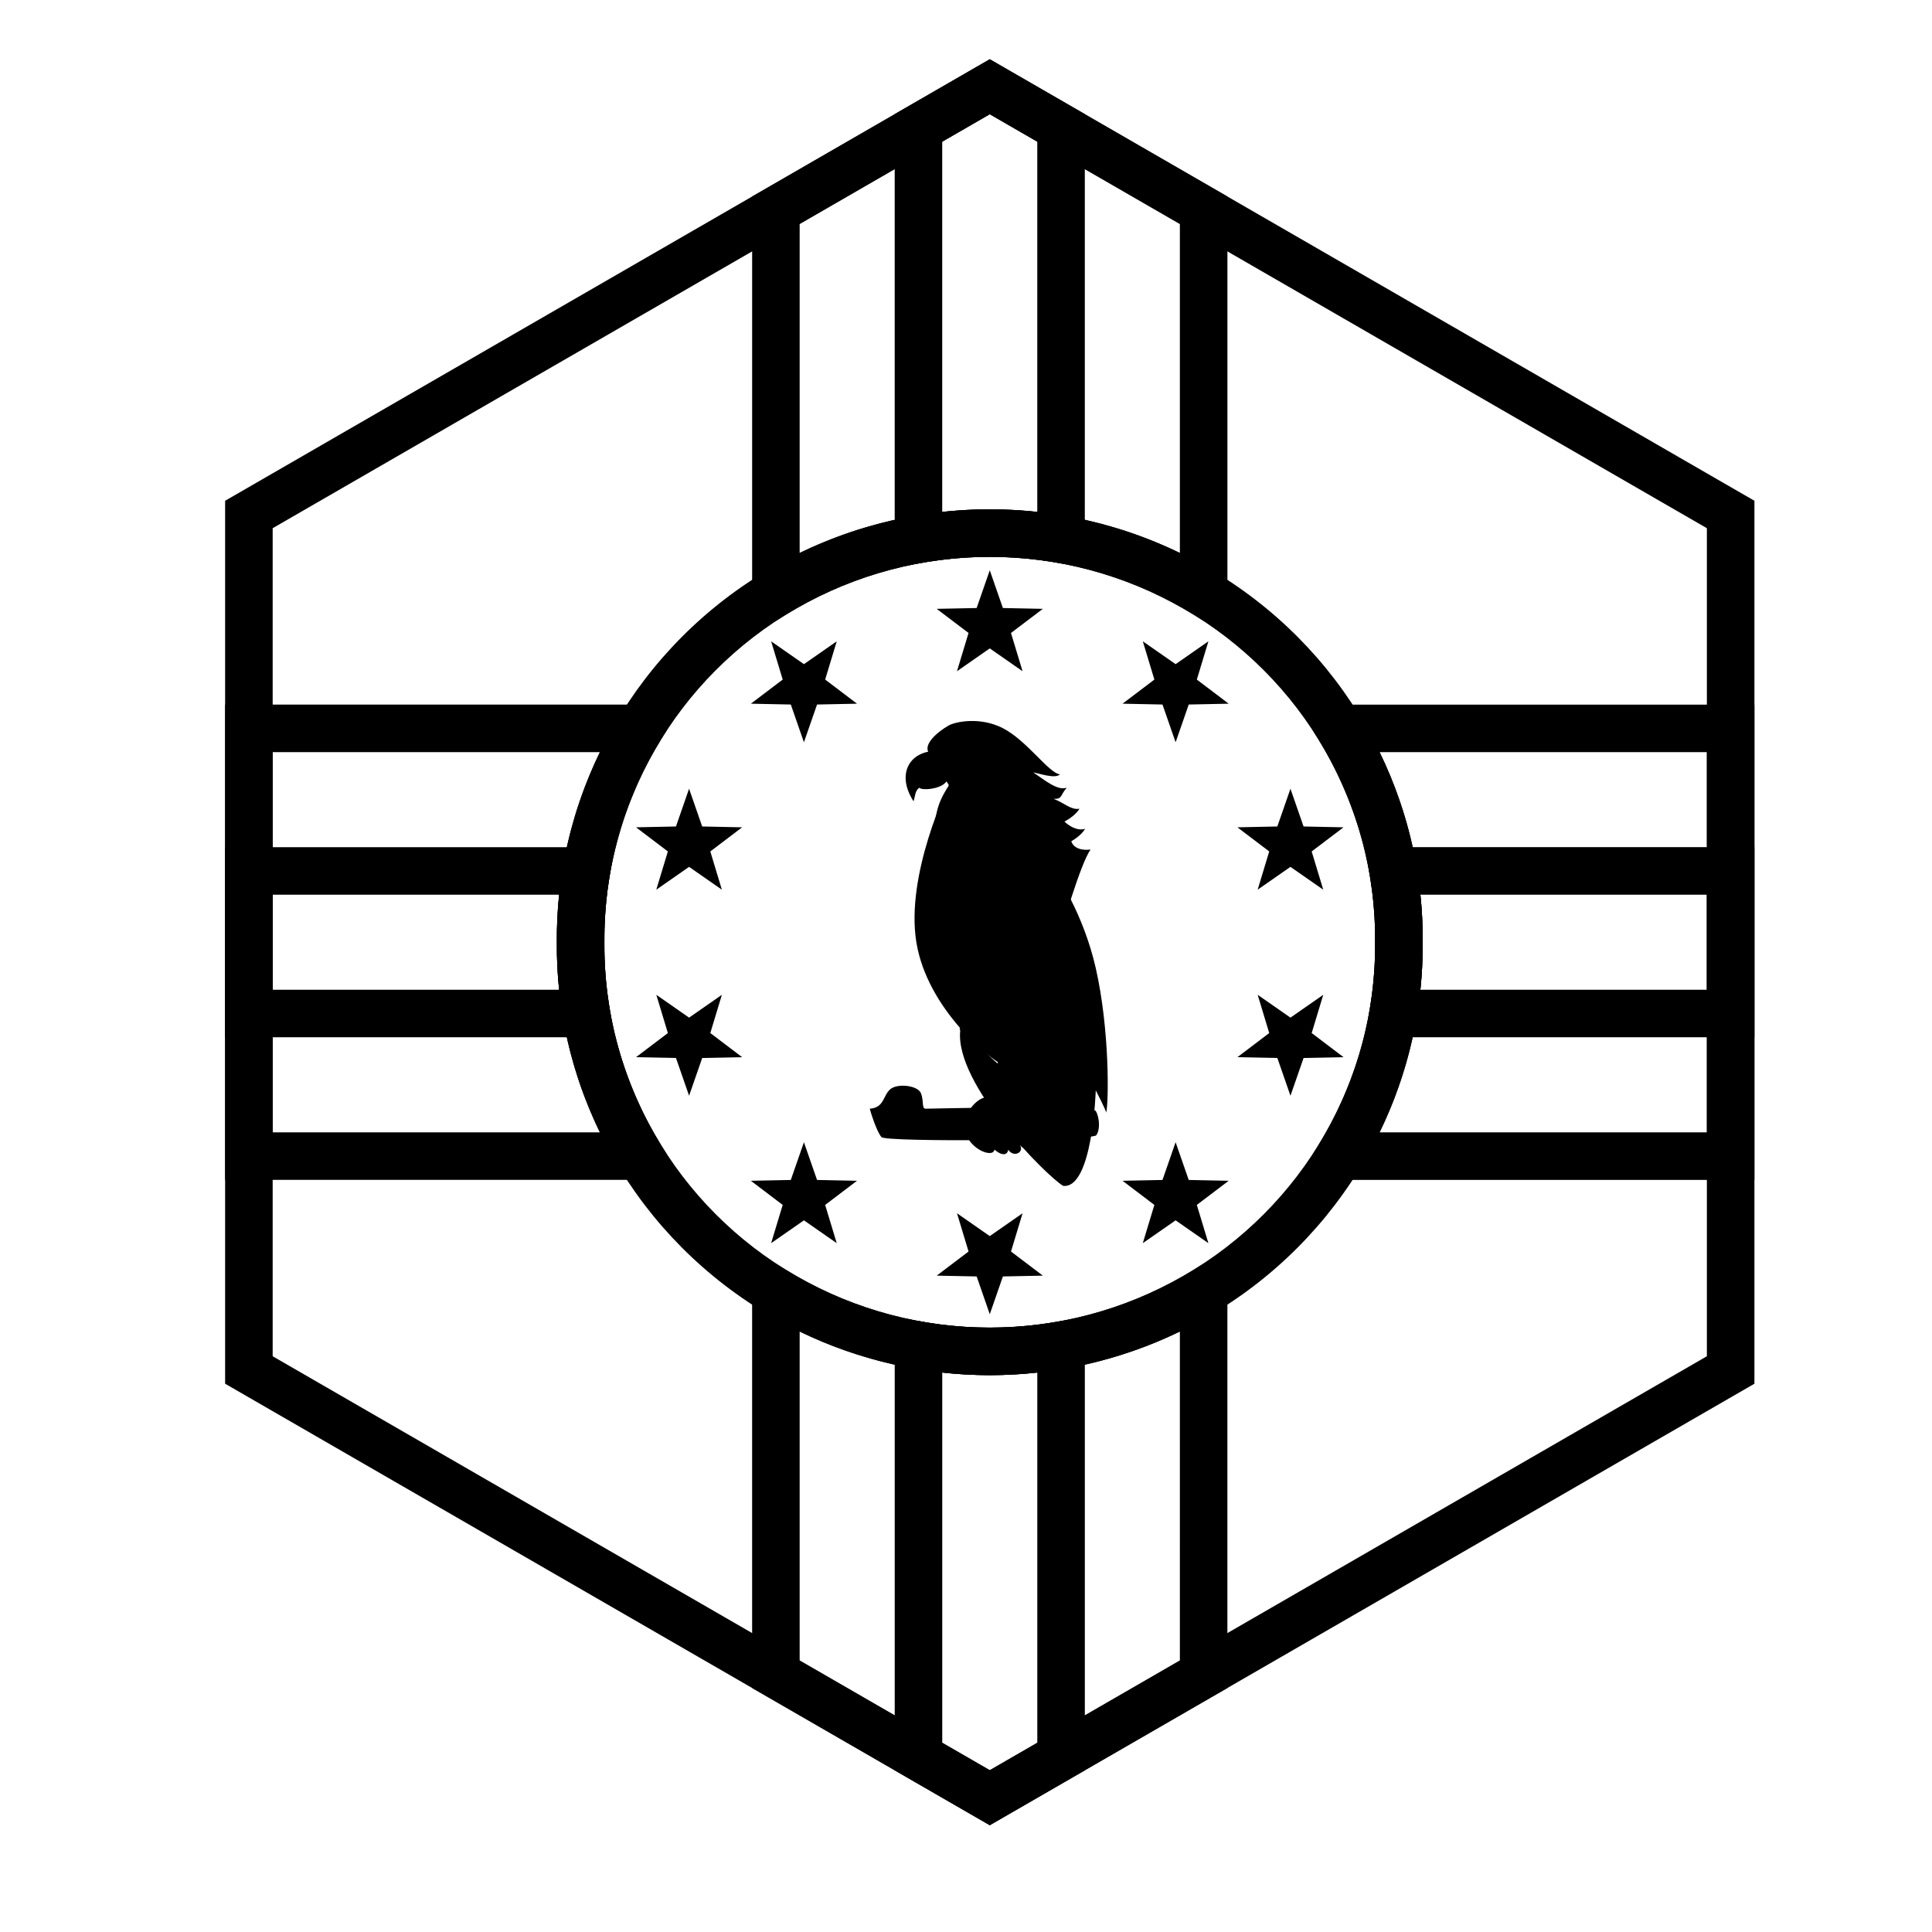 <?xml version="1.0" encoding="UTF-8"?>
<!-- Uploaded to: ICON Repo, www.svgrepo.com, Generator: ICON Repo Mixer Tools -->
<svg fill="#000000" width="800px" height="800px" version="1.1" viewBox="144 144 512 512" xmlns="http://www.w3.org/2000/svg">
 <g>
  <path d="m406.3 174.26-190.04 109.72v219.44l190.04 109.72 190.04-109.72v-219.44zm202.64 102.45v233.99l-202.64 116.99-202.64-116.99v-233.99l202.64-116.99z"/>
  <path d="m418.89 181.53-12.594-7.273-12.598 7.273v98.133c8.371-0.918 16.82-0.918 25.191 0zm12.598 112.88-7.387-1.297c-11.777-2.062-23.836-2.062-35.609 0l-7.387 1.297v-120.16l25.191-14.543 25.191 14.543zm88.926 86.691c0.438 4.18 0.641 8.375 0.605 12.543 0.035 4.234-0.168 8.457-0.605 12.648h75.926v-25.191zm88.52 37.785h-103.21l1.262-7.359c1-5.856 1.484-11.801 1.434-17.883 0.051-5.977-0.434-11.922-1.434-17.777l-1.262-7.359h103.21zm-190.04 88.848c-8.371 0.918-16.82 0.918-25.191 0v98.133l12.598 7.273 12.594-7.273zm-12.594 119.95-25.191-14.543v-120.16l7.387 1.293c11.773 2.066 23.832 2.066 35.609 0l7.387-1.293v120.16zm-114.12-221.39c-0.434-4.18-0.637-8.375-0.602-12.543-0.035-4.234 0.168-8.457 0.602-12.648h-75.922v25.191zm-88.52-37.785h103.21l-1.258 7.359c-1.004 5.856-1.484 11.801-1.438 17.883-0.047 5.977 0.434 11.922 1.438 17.777l1.258 7.359h-103.21z"/>
  <path d="m406.3 174.26-50.383 29.09v87.191c31.773-15.418 68.988-15.418 100.76 0v-87.191zm62.977 138.08-9.57-5.82c-0.688-0.418-1.383-0.828-2.082-1.23-31.73-18.285-70.918-18.285-102.65 0-0.699 0.402-1.395 0.812-2.082 1.23l-9.57 5.82v-116.26l62.977-36.359 62.977 36.359zm40.336 30.984c7.606 15.621 11.555 32.832 11.41 50.328 0.145 17.582-3.805 34.809-11.41 50.434h86.73v-100.76zm99.324 113.36h-121.18l5.863-9.582c9.797-16.016 14.961-34.449 14.805-53.445 0.156-18.891-5.008-37.324-14.805-53.34l-5.863-9.582h121.18zm-152.26 40.188c-31.773 15.418-68.988 15.418-100.76 0v87.191l50.383 29.09 50.379-29.09zm-50.379 130.82-62.977-36.359v-116.26l9.57 5.82c0.688 0.418 1.383 0.828 2.082 1.23 31.73 18.285 70.918 18.285 102.65 0 0.699-0.402 1.395-0.812 2.082-1.23l9.57-5.82v116.26zm-190.04-183.61h86.73c-7.606-15.621-11.555-32.832-11.41-50.328-0.145-17.582 3.805-34.812 11.41-50.434h-86.73zm-12.598-113.36h121.18l-5.863 9.582c-9.801 16.016-14.965 34.449-14.809 53.445-0.156 18.891 5.008 37.324 14.809 53.34l5.863 9.582h-121.18z"/>
  <path d="m508.42 393.65c0.301-36.355-19.086-70.086-50.801-88.363-31.73-18.285-70.918-18.285-102.65 0-31.715 18.277-51.102 52.008-50.805 88.469-0.297 36.355 19.09 70.086 50.805 88.363 31.73 18.285 70.918 18.285 102.65 0 31.715-18.277 51.102-52.008 50.801-88.469zm-159.74 99.383c-35.641-20.539-57.445-58.477-57.109-99.277-0.336-40.906 21.469-78.844 57.109-99.383 35.621-20.527 79.602-20.527 115.23 0 35.641 20.539 57.445 58.477 57.109 99.277 0.336 40.906-21.469 78.844-57.109 99.383-35.625 20.527-79.605 20.527-115.23 0z"/>
  <path d="m406.3 315.83-8.691 6.051 3.066-10.137-8.438-6.394 10.586-0.219 3.477-10 3.477 10 10.586 0.219-8.438 6.394 3.066 10.137zm45.77 14.875-10.586-0.219 8.438-6.394-3.066-10.137 8.691 6.051 8.691-6.051-3.066 10.137 8.438 6.394-10.586 0.219-3.477 10zm28.289 38.934-8.438-6.394 10.586-0.219 3.477-10 3.477 10 10.586 0.219-8.438 6.394 3.066 10.137-8.691-6.051-8.691 6.051zm0 48.129-3.066-10.137 8.691 6.051 8.691-6.051-3.066 10.137 8.438 6.394-10.586 0.215-3.477 10.004-3.477-10.004-10.586-0.215zm-28.289 38.934 3.477-10 3.477 10 10.586 0.215-8.438 6.398 3.066 10.133-8.691-6.047-8.691 6.047 3.066-10.133-8.438-6.398zm-45.77 14.875 8.691-6.051-3.066 10.137 8.438 6.394-10.586 0.215-3.477 10.004-3.477-10.004-10.586-0.215 8.438-6.394-3.066-10.137zm-45.773-14.875 10.586 0.215-8.438 6.398 3.066 10.133-8.691-6.047-8.691 6.047 3.066-10.133-8.438-6.398 10.586-0.215 3.477-10zm-28.289-38.934 8.438 6.394-10.586 0.215-3.477 10.004-3.473-10.004-10.586-0.215 8.438-6.394-3.066-10.137 8.688 6.051 8.691-6.051zm0-48.129 3.066 10.137-8.691-6.051-8.688 6.051 3.066-10.137-8.438-6.394 10.586-0.219 3.473-10 3.477 10 10.586 0.219zm28.289-38.934-3.477 10-3.477-10-10.586-0.219 8.438-6.394-3.066-10.137 8.691 6.051 8.691-6.051-3.066 10.137 8.438 6.394z"/>
  <path d="m395.45 352.06s-5.031-8.133-5.238-8.438c-1.699-2.258 2.051-5.562 5.238-7.387 1.738-0.953 8.184-2.356 14.215 0.688 6.461 3.262 12.258 11.984 15.227 12.281-1.207 1.289-5.41-0.23-7.07-0.492 2.957 1.926 6.34 4.914 8.883 4.039-1.812 2.047-1.105 3.043-3.481 2.953 2.902 1.129 4.637 3.023 6.836 2.617-1.059 1.918-3.969 3.406-3.969 3.406s2.711 2.742 5.457 1.922c-1.027 1.863-3.641 3.289-3.641 3.289s0.574 2.719 5.086 2.203c-5.469 8.078-17.129 59.66-21.77 57.902s-21.52-15.656-24.383-33.348c-2.938-18.117 8.609-41.637 8.609-41.637z"/>
  <path d="m393.86 347.3c0.645 0.297 3.117 1.871 0.508 4.293-1.629 1.512-5.84 1.957-6.797 1.176-1.109 0.922-0.996 2.082-1.469 3.594-4.297-6.68-1.531-12.199 4.07-13.199 4.797-1.211 3.688 4.137 3.688 4.137z"/>
  <path d="m437.16 438.84c0.652-2.516 0.965-21.848-2.773-38.285-3.176-13.949-10.086-25.148-13.66-29.164-2.199-2.473-6.531-5.242-8.969-7.609-1.348-2.781-1.09-10.613-3.328-10.613-2 0-7.707 0.781-13.293-0.508-2.019 3.164-2.773 5.383-3.281 8.672 1.035 4.754 9.352 4.773 12.246 6.473-1.887 13.75 7.656 38.5 7.656 38.5s-4.523 3.406-3.328 19.555c-2.519-1.832-11.395-12.039-9.961-8.789-1.527 14.273 23.047 38.738 27.277 41.191 7.824 0.879 8.641-25.305 8.641-25.305s2.543 4.891 2.773 5.883z"/>
  <path d="m388.06 433.71c0.82 2.055 0.145 4.086 1.211 4.106 1.07 0.02 44.082-1.109 45.117 0.609 1.039 1.719 1.195 5.121 0.105 6.453-1.094 1.352-55.637 1.859-56.895 0.469-1.262-1.371-3.082-7.191-3.078-7.531 3.852-0.273 3.449-3.481 5.402-5.148 1.949-1.668 7.316-1.012 8.137 1.043z"/>
  <path d="m411.18 448.66c1.5 2.269 4.312 0.664 3.125-1.172 1.66 1.785 5.938 2.684 5.797 0.484-0.285-2.812-5.008-2.512-5.266-5.891-0.262-3.379 3.262-2.457 2.992-5.043-0.039-0.375-2.164-0.949-4.769-1.102-3.023-0.18-6.582 0.09-6.594 0-0.352-3.297-7.156 1.172-6.836 6.969 0.535 5.481 7.602 8.211 7.902 5.754 3.106 2.586 3.715 0.316 3.648 0z"/>
 </g>
</svg>